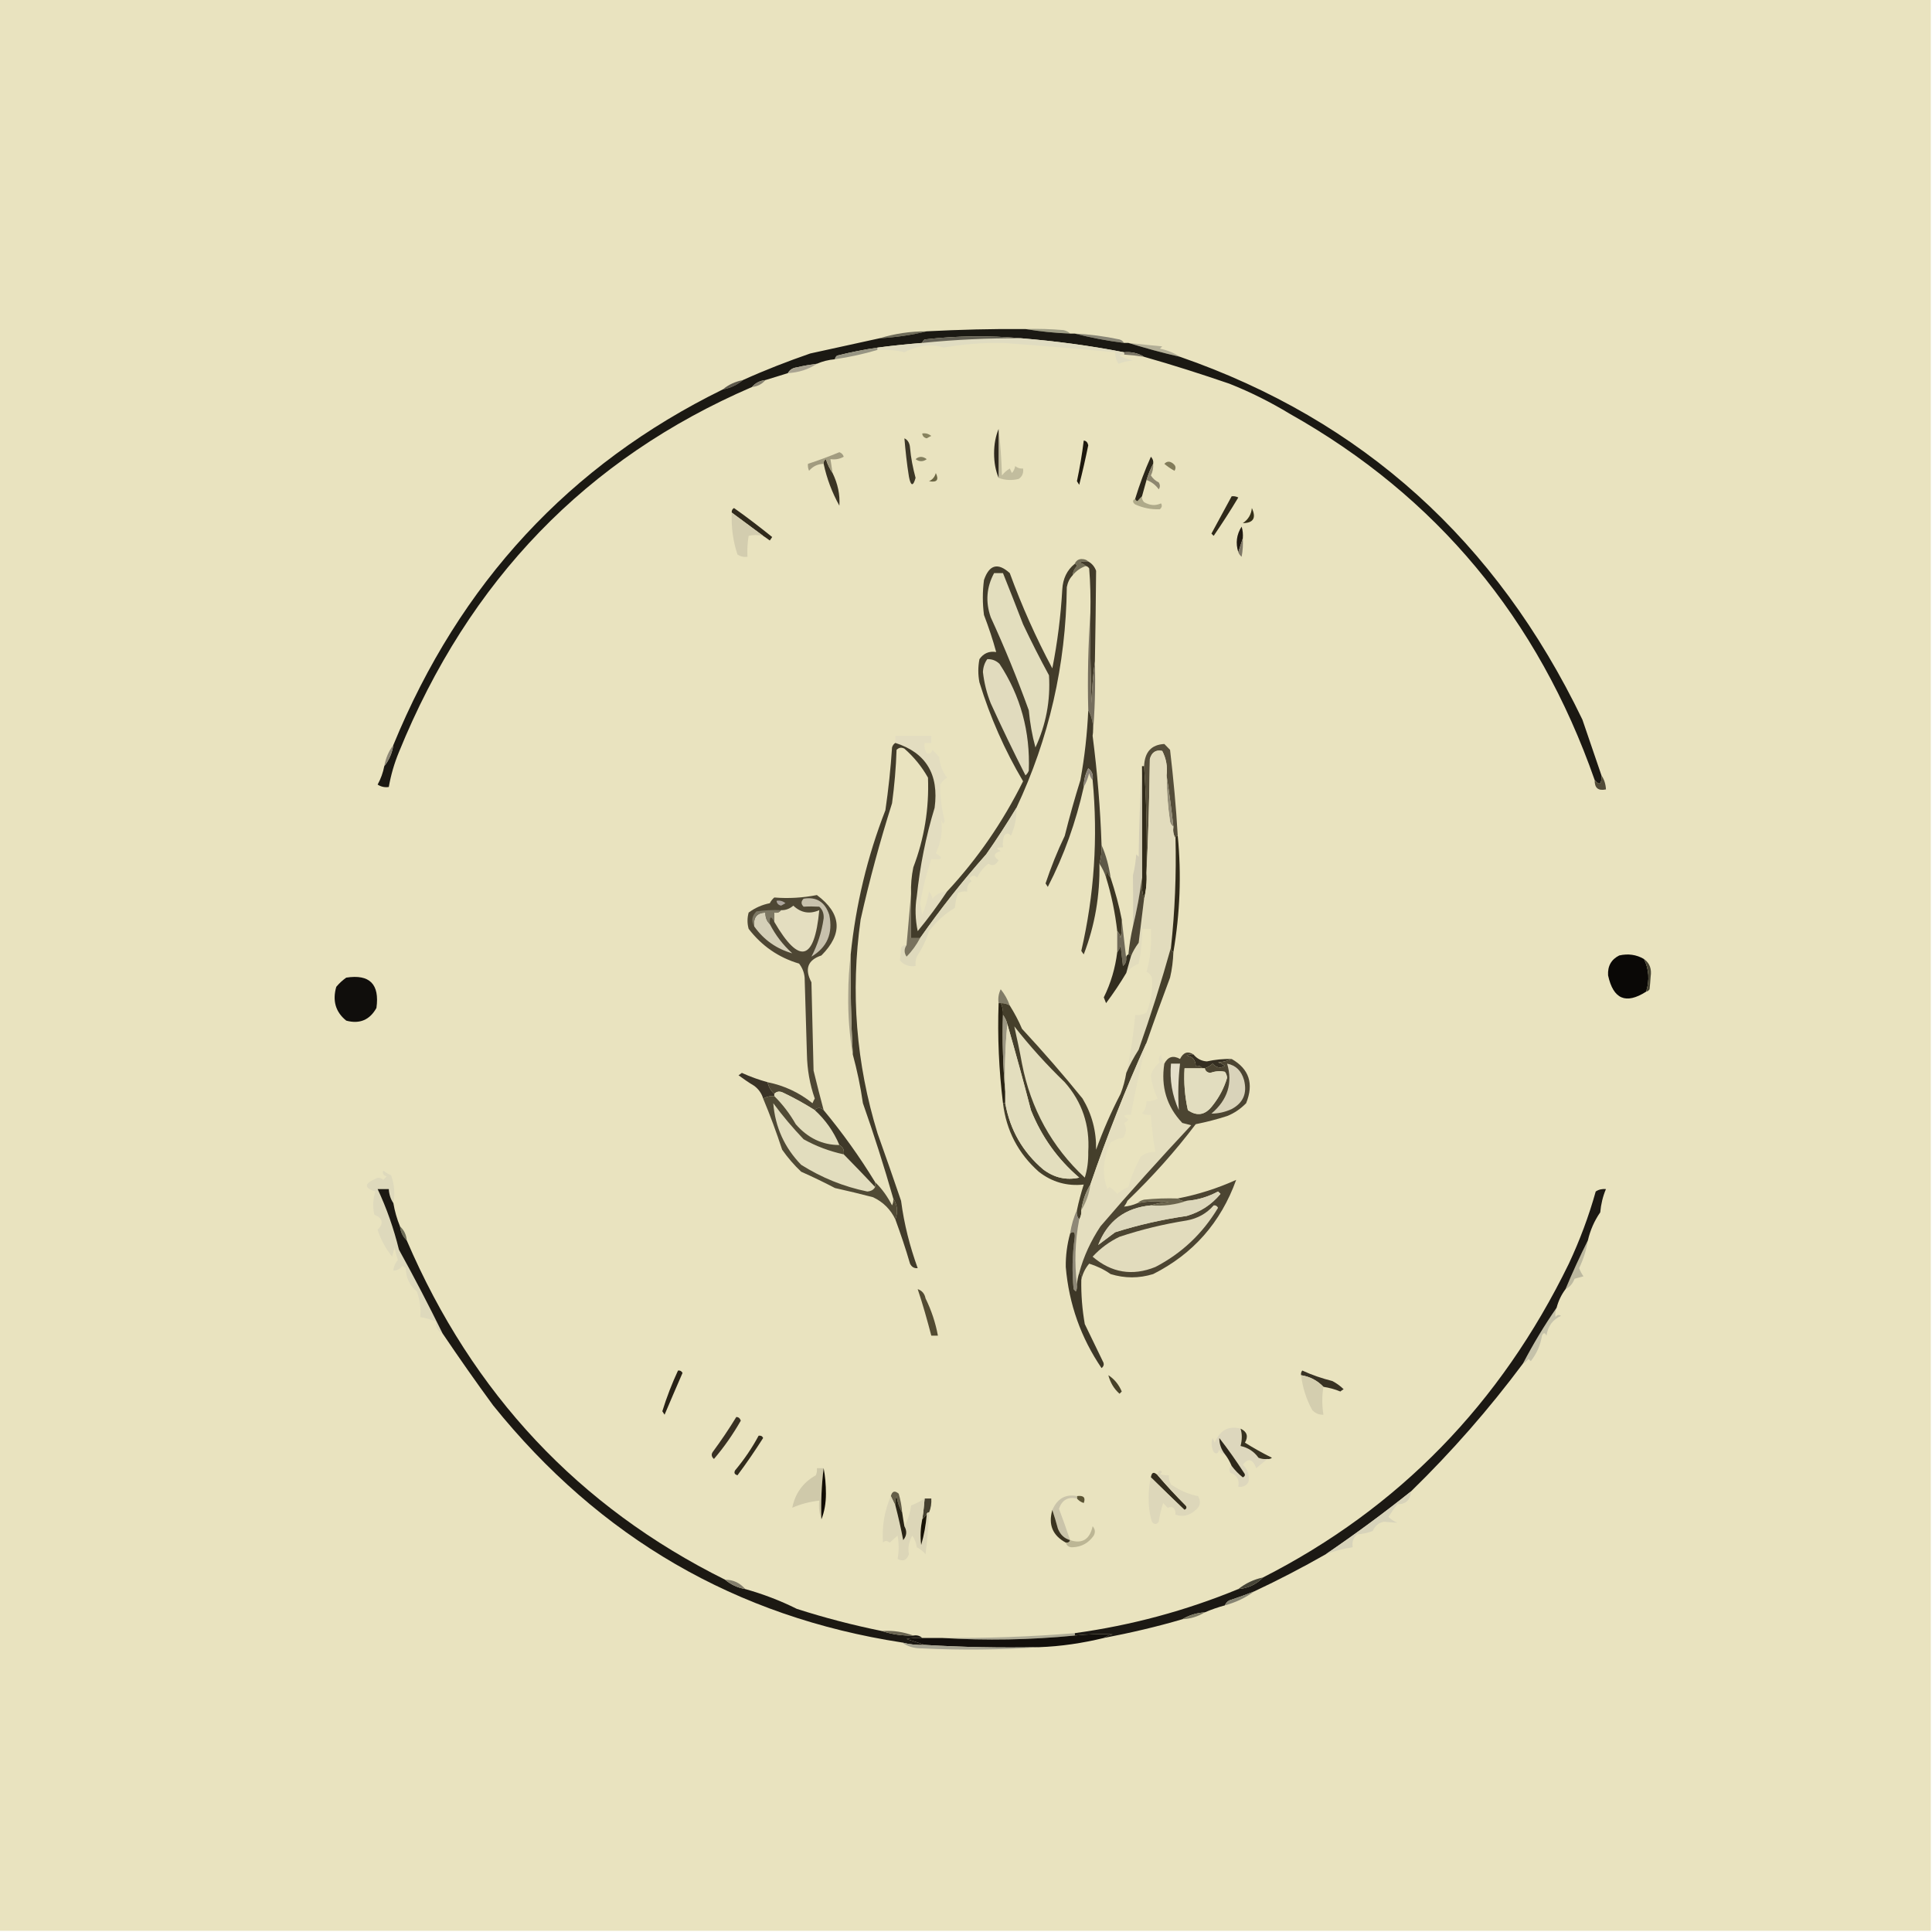 <?xml version="1.0" encoding="UTF-8"?>
<svg xmlns="http://www.w3.org/2000/svg" xmlns:xlink="http://www.w3.org/1999/xlink" width="50px" height="50px" viewBox="0 0 50 50" version="1.1">
<g id="surface1">
<path style=" stroke:none;fill-rule:evenodd;fill:rgb(91.373%,89.02%,74.902%);fill-opacity:1;" d="M -0.031 -0.031 C 16.637 -0.031 33.305 -0.031 49.969 -0.031 C 49.969 16.637 49.969 33.305 49.969 49.969 C 33.305 49.969 16.637 49.969 -0.031 49.969 C -0.031 33.305 -0.031 16.637 -0.031 -0.031 Z M -0.031 -0.031 "/>
<path style=" stroke:none;fill-rule:evenodd;fill:rgb(62.353%,61.961%,52.549%);fill-opacity:1;" d="M 26.539 8.516 C 26.867 8.504 27.195 8.516 27.523 8.543 C 27.594 8.559 27.652 8.586 27.695 8.633 C 27.297 8.617 26.914 8.578 26.539 8.516 Z M 26.539 8.516 "/>
<path style=" stroke:none;fill-rule:evenodd;fill:rgb(43.529%,42.353%,35.294%);fill-opacity:1;" d="M 23.984 8.574 C 23.594 8.672 23.188 8.73 22.766 8.754 C 23.156 8.633 23.562 8.574 23.984 8.574 Z M 23.984 8.574 "/>
<path style=" stroke:none;fill-rule:evenodd;fill:rgb(53.725%,52.549%,46.275%);fill-opacity:1;" d="M 27.812 8.633 C 28.203 8.652 28.59 8.703 28.973 8.785 C 29.027 8.801 29.062 8.832 29.09 8.875 C 28.652 8.82 28.227 8.738 27.812 8.633 Z M 27.812 8.633 "/>
<path style=" stroke:none;fill-rule:evenodd;fill:rgb(70.196%,68.627%,59.216%);fill-opacity:1;" d="M 29.203 8.875 C 29.492 8.906 29.785 8.938 30.078 8.965 C 30.055 8.984 30.039 9.008 30.016 9.023 C 30.211 9.062 30.383 9.133 30.539 9.234 C 30.086 9.133 29.641 9.008 29.203 8.875 Z M 29.203 8.875 "/>
<path style=" stroke:none;fill-rule:evenodd;fill:rgb(36.078%,34.51%,29.412%);fill-opacity:1;" d="M 19.227 9.836 C 19.078 9.961 18.906 10.043 18.707 10.078 C 18.855 9.953 19.031 9.875 19.227 9.836 Z M 19.227 9.836 "/>
<path style=" stroke:none;fill-rule:evenodd;fill:rgb(10.588%,9.804%,7.451%);fill-opacity:1;" d="M 26.539 8.516 C 26.914 8.578 27.297 8.617 27.695 8.633 C 27.734 8.633 27.773 8.633 27.812 8.633 C 28.227 8.738 28.652 8.82 29.09 8.875 C 29.129 8.875 29.164 8.875 29.203 8.875 C 29.641 9.008 30.086 9.133 30.539 9.234 C 35.258 10.871 38.727 14 40.953 18.625 C 41.117 19.109 41.281 19.59 41.445 20.066 C 41.453 20.297 41.398 20.34 41.27 20.188 C 39.805 16.004 37.172 12.844 33.383 10.711 C 32.879 10.406 32.359 10.145 31.816 9.93 C 31.086 9.68 30.352 9.445 29.609 9.234 C 29.457 9.141 29.281 9.098 29.09 9.117 C 28.211 8.945 27.324 8.828 26.422 8.754 C 25.598 8.68 24.766 8.688 23.93 8.785 C 23.895 8.809 23.875 8.836 23.867 8.875 C 23.48 8.906 23.094 8.945 22.711 8.996 C 22.359 9.047 22.008 9.117 21.664 9.203 C 21.633 9.227 21.613 9.258 21.609 9.297 C 21.438 9.312 21.285 9.352 21.141 9.414 C 20.969 9.438 20.793 9.465 20.621 9.508 C 20.516 9.52 20.438 9.57 20.391 9.656 C 20.195 9.719 20 9.777 19.809 9.836 C 19.664 9.852 19.547 9.914 19.461 10.016 C 15.18 11.863 12.133 15.016 10.324 19.465 C 10.203 19.758 10.117 20.055 10.062 20.367 C 9.961 20.383 9.863 20.363 9.773 20.305 C 9.855 20.156 9.914 19.992 9.945 19.828 C 10.07 19.672 10.148 19.492 10.18 19.281 C 11.898 15.094 14.742 12.023 18.707 10.078 C 18.906 10.043 19.078 9.961 19.227 9.836 C 19.797 9.578 20.379 9.352 20.969 9.148 C 21.57 9.016 22.172 8.883 22.766 8.754 C 23.188 8.73 23.594 8.672 23.984 8.574 C 24.836 8.531 25.688 8.508 26.539 8.516 Z M 26.539 8.516 "/>
<path style=" stroke:none;fill-rule:evenodd;fill:rgb(12.549%,10.196%,6.667%);fill-opacity:1;" d="M 32.164 13.93 C 32.125 14.047 32.086 14.172 32.047 14.289 C 31.973 14.059 32 13.836 32.133 13.629 C 32.164 13.727 32.172 13.828 32.164 13.93 Z M 32.164 13.93 "/>
<path style=" stroke:none;fill-rule:evenodd;fill:rgb(18.431%,16.078%,10.196%);fill-opacity:1;" d="M 31.875 12.844 C 31.938 12.836 31.992 12.848 32.047 12.875 C 31.844 13.215 31.629 13.547 31.41 13.867 C 31.391 13.852 31.371 13.828 31.352 13.809 C 31.527 13.484 31.703 13.164 31.875 12.844 Z M 31.875 12.844 "/>
<path style=" stroke:none;fill-rule:evenodd;fill:rgb(20.784%,18.824%,9.412%);fill-opacity:1;" d="M 32.398 13.148 C 32.516 13.406 32.438 13.535 32.164 13.539 C 32.305 13.445 32.383 13.312 32.398 13.148 Z M 32.398 13.148 "/>
<path style=" stroke:none;fill-rule:evenodd;fill:rgb(18.824%,16.471%,10.98%);fill-opacity:1;" d="M 19.75 13.867 C 19.484 13.672 19.211 13.469 18.938 13.266 C 18.93 13.215 18.953 13.172 18.996 13.148 C 19.336 13.387 19.664 13.641 19.984 13.898 C 19.961 13.93 19.945 13.961 19.922 13.988 C 19.867 13.945 19.805 13.906 19.75 13.867 Z M 19.75 13.867 "/>
<path style=" stroke:none;fill-rule:evenodd;fill:rgb(68.627%,66.667%,54.118%);fill-opacity:1;" d="M 29.555 12.844 C 29.547 12.906 29.57 12.953 29.609 12.996 C 29.758 13.082 29.902 13.094 30.047 13.027 C 30.082 13.086 30.07 13.133 30.016 13.18 C 29.797 13.188 29.586 13.148 29.379 13.055 C 29.305 13 29.305 12.945 29.379 12.906 C 29.383 12.938 29.402 12.961 29.438 12.969 C 29.477 12.922 29.516 12.883 29.555 12.844 Z M 29.555 12.844 "/>
<path style=" stroke:none;fill-rule:evenodd;fill:rgb(22.745%,20.392%,14.118%);fill-opacity:1;" d="M 21.547 12.242 C 21.68 12.516 21.742 12.797 21.723 13.086 C 21.535 12.75 21.398 12.387 21.316 12.004 C 21.309 11.953 21.328 11.91 21.375 11.883 C 21.414 12.016 21.477 12.141 21.547 12.242 Z M 21.547 12.242 "/>
<path style=" stroke:none;fill-rule:evenodd;fill:rgb(17.255%,15.294%,10.196%);fill-opacity:1;" d="M 29.844 12.004 C 29.773 12.133 29.719 12.273 29.672 12.422 C 29.633 12.562 29.594 12.703 29.555 12.844 C 29.516 12.883 29.477 12.922 29.438 12.969 C 29.402 12.961 29.383 12.938 29.379 12.906 C 29.492 12.539 29.625 12.176 29.785 11.82 C 29.836 11.875 29.855 11.934 29.844 12.004 Z M 29.844 12.004 "/>
<path style=" stroke:none;fill-rule:evenodd;fill:rgb(41.961%,40%,26.275%);fill-opacity:1;" d="M 24.219 12.242 C 24.305 12.422 24.246 12.492 24.043 12.453 C 24.133 12.414 24.191 12.344 24.219 12.242 Z M 24.219 12.242 "/>
<path style=" stroke:none;fill-rule:evenodd;fill:rgb(55.686%,52.941%,43.922%);fill-opacity:1;" d="M 29.844 12.004 C 29.852 12.109 29.832 12.211 29.785 12.305 C 29.836 12.383 29.902 12.445 29.988 12.484 C 30.027 12.547 30.027 12.605 29.988 12.664 C 29.906 12.547 29.797 12.469 29.672 12.422 C 29.719 12.273 29.773 12.133 29.844 12.004 Z M 29.844 12.004 "/>
<path style=" stroke:none;fill-rule:evenodd;fill:rgb(76.078%,74.118%,61.961%);fill-opacity:1;" d="M 25.844 11.102 C 25.891 11.492 25.918 11.891 25.93 12.305 C 25.984 12.234 26.055 12.172 26.133 12.125 C 26.148 12.164 26.172 12.203 26.188 12.242 C 26.234 12.191 26.262 12.133 26.273 12.062 C 26.336 12.113 26.402 12.133 26.477 12.125 C 26.492 12.242 26.457 12.332 26.363 12.395 C 26.184 12.438 26.008 12.43 25.844 12.367 C 25.844 11.945 25.844 11.523 25.844 11.102 Z M 25.844 11.102 "/>
<path style=" stroke:none;fill-rule:evenodd;fill:rgb(23.529%,21.569%,15.294%);fill-opacity:1;" d="M 23.406 11.344 C 23.492 11.383 23.543 11.469 23.551 11.582 C 23.574 11.848 23.625 12.109 23.695 12.367 C 23.633 12.594 23.57 12.586 23.523 12.336 C 23.469 12.004 23.434 11.672 23.406 11.344 Z M 23.406 11.344 "/>
<path style=" stroke:none;fill-rule:evenodd;fill:rgb(11.373%,9.412%,5.098%);fill-opacity:1;" d="M 28.047 11.402 C 28.109 11.406 28.148 11.449 28.164 11.523 C 28.094 11.867 28.016 12.211 27.93 12.547 C 27.91 12.516 27.891 12.484 27.871 12.453 C 27.945 12.105 28.004 11.758 28.047 11.402 Z M 28.047 11.402 "/>
<path style=" stroke:none;fill-rule:evenodd;fill:rgb(50.98%,48.627%,35.294%);fill-opacity:1;" d="M 30.133 12.004 C 30.203 11.93 30.281 11.93 30.367 12.004 C 30.43 12.055 30.438 12.117 30.395 12.184 C 30.301 12.133 30.211 12.07 30.133 12.004 Z M 30.133 12.004 "/>
<path style=" stroke:none;fill-rule:evenodd;fill:rgb(18.824%,16.471%,11.765%);fill-opacity:1;" d="M 25.844 11.102 C 25.844 11.523 25.844 11.945 25.844 12.367 C 25.766 12.18 25.727 11.969 25.727 11.734 C 25.727 11.5 25.766 11.289 25.844 11.102 Z M 25.844 11.102 "/>
<path style=" stroke:none;fill-rule:evenodd;fill:rgb(63.529%,61.176%,50.196%);fill-opacity:1;" d="M 21.547 12.242 C 21.477 12.141 21.414 12.016 21.375 11.883 C 21.328 11.91 21.309 11.953 21.316 12.004 C 21.164 12.008 21.039 12.066 20.938 12.184 C 20.914 12.125 20.902 12.066 20.91 12.004 C 21.188 11.914 21.457 11.812 21.723 11.703 C 21.781 11.723 21.82 11.766 21.836 11.82 C 21.727 11.883 21.613 11.898 21.492 11.883 C 21.508 12.004 21.531 12.125 21.547 12.242 Z M 21.547 12.242 "/>
<path style=" stroke:none;fill-rule:evenodd;fill:rgb(50.98%,49.412%,36.863%);fill-opacity:1;" d="M 23.695 11.883 C 23.781 11.805 23.883 11.805 23.984 11.883 C 23.891 11.953 23.789 11.953 23.695 11.883 Z M 23.695 11.883 "/>
<path style=" stroke:none;fill-rule:evenodd;fill:rgb(53.333%,51.373%,37.255%);fill-opacity:1;" d="M 23.867 11.219 C 23.953 11.203 24.031 11.227 24.102 11.281 C 24.062 11.301 24.023 11.32 23.984 11.344 C 23.914 11.328 23.875 11.289 23.867 11.219 Z M 23.867 11.219 "/>
<path style=" stroke:none;fill-rule:evenodd;fill:rgb(52.941%,50.98%,44.314%);fill-opacity:1;" d="M 19.809 9.836 C 19.719 9.945 19.602 10 19.461 10.016 C 19.547 9.914 19.664 9.852 19.809 9.836 Z M 19.809 9.836 "/>
<path style=" stroke:none;fill-rule:evenodd;fill:rgb(66.275%,63.922%,56.863%);fill-opacity:1;" d="M 21.141 9.414 C 20.922 9.562 20.668 9.641 20.391 9.656 C 20.438 9.57 20.516 9.52 20.621 9.508 C 20.793 9.465 20.969 9.438 21.141 9.414 Z M 21.141 9.414 "/>
<path style=" stroke:none;fill-rule:evenodd;fill:rgb(47.843%,45.882%,40%);fill-opacity:1;" d="M 29.09 9.176 C 29.09 9.156 29.09 9.133 29.09 9.117 C 29.281 9.098 29.457 9.141 29.609 9.234 C 29.438 9.207 29.266 9.188 29.09 9.176 Z M 29.09 9.176 "/>
<path style=" stroke:none;fill-rule:evenodd;fill:rgb(59.216%,58.431%,51.373%);fill-opacity:1;" d="M 22.711 8.996 C 22.711 9.016 22.711 9.035 22.711 9.055 C 22.348 9.164 21.98 9.242 21.609 9.297 C 21.613 9.258 21.633 9.227 21.664 9.203 C 22.008 9.117 22.359 9.047 22.711 8.996 Z M 22.711 8.996 "/>
<path style=" stroke:none;fill-rule:evenodd;fill:rgb(87.843%,86.275%,75.686%);fill-opacity:1;" d="M 26.422 8.754 C 27.324 8.828 28.211 8.945 29.09 9.117 C 29.09 9.133 29.09 9.156 29.09 9.176 C 29.047 9.168 29.008 9.18 28.973 9.203 C 29.086 9.266 29.199 9.305 29.32 9.328 C 29.188 9.34 29.062 9.371 28.945 9.414 C 28.887 9.324 28.859 9.227 28.859 9.117 C 27.891 9.023 26.922 8.945 25.957 8.875 C 25.438 8.867 24.926 8.906 24.422 8.996 C 24.309 8.957 24.195 8.938 24.07 8.938 C 23.836 8.945 23.617 9.008 23.406 9.117 C 23.176 9.062 22.945 9.043 22.711 9.055 C 22.711 9.035 22.711 9.016 22.711 8.996 C 23.094 8.945 23.48 8.906 23.867 8.875 C 24.719 8.789 25.57 8.75 26.422 8.754 Z M 26.422 8.754 "/>
<path style=" stroke:none;fill-rule:evenodd;fill:rgb(38.824%,37.647%,32.941%);fill-opacity:1;" d="M 26.422 8.754 C 25.57 8.75 24.719 8.789 23.867 8.875 C 23.875 8.836 23.895 8.809 23.93 8.785 C 24.766 8.688 25.598 8.68 26.422 8.754 Z M 26.422 8.754 "/>
<path style=" stroke:none;fill-rule:evenodd;fill:rgb(82.745%,80.392%,68.627%);fill-opacity:1;" d="M 18.938 13.266 C 19.211 13.469 19.484 13.672 19.75 13.867 C 19.617 13.84 19.492 13.84 19.375 13.867 C 19.344 14.047 19.336 14.227 19.344 14.41 C 19.25 14.422 19.164 14.402 19.086 14.352 C 18.969 14 18.922 13.641 18.938 13.266 Z M 18.938 13.266 "/>
<path style=" stroke:none;fill-rule:evenodd;fill:rgb(49.804%,47.059%,40.392%);fill-opacity:1;" d="M 32.164 13.93 C 32.172 14.09 32.164 14.25 32.133 14.41 C 32.094 14.375 32.062 14.336 32.047 14.289 C 32.086 14.172 32.125 14.047 32.164 13.93 Z M 32.164 13.93 "/>
<path style=" stroke:none;fill-rule:evenodd;fill:rgb(45.098%,43.137%,34.118%);fill-opacity:1;" d="M 28.164 14.531 C 28.082 14.523 28.004 14.531 27.93 14.562 C 28 14.574 28.059 14.605 28.102 14.648 C 27.965 14.695 27.852 14.773 27.758 14.891 C 27.766 14.797 27.805 14.719 27.871 14.648 C 27.863 14.617 27.844 14.594 27.812 14.594 C 27.852 14.504 27.918 14.461 28.016 14.469 C 28.078 14.473 28.125 14.492 28.164 14.531 Z M 28.164 14.531 "/>
<path style=" stroke:none;fill-rule:evenodd;fill:rgb(25.882%,23.137%,16.471%);fill-opacity:1;" d="M 28.164 14.531 C 28.258 14.582 28.328 14.664 28.367 14.773 C 28.359 15.555 28.352 16.336 28.336 17.117 C 28.289 17.469 28.258 17.828 28.25 18.203 C 28.219 17.422 28.211 16.637 28.219 15.852 C 28.227 15.473 28.219 15.094 28.188 14.711 C 28.168 14.68 28.141 14.656 28.102 14.648 C 28.059 14.605 28 14.574 27.93 14.562 C 28.004 14.531 28.082 14.523 28.164 14.531 Z M 28.164 14.531 "/>
<path style=" stroke:none;fill-rule:evenodd;fill:rgb(46.275%,43.529%,36.863%);fill-opacity:1;" d="M 28.219 15.852 C 28.211 16.637 28.219 17.422 28.25 18.203 C 28.258 17.828 28.289 17.469 28.336 17.117 C 28.352 17.773 28.336 18.414 28.277 19.043 C 28.312 18.793 28.273 18.57 28.164 18.383 C 28.141 17.531 28.164 16.688 28.219 15.852 Z M 28.219 15.852 "/>
<path style=" stroke:none;fill-rule:evenodd;fill:rgb(25.098%,22.745%,16.078%);fill-opacity:1;" d="M 28.164 18.383 C 28.273 18.57 28.312 18.793 28.277 19.043 C 28.398 19.984 28.477 20.926 28.508 21.871 C 28.516 22.035 28.496 22.195 28.453 22.352 C 28.469 23.172 28.336 23.953 28.047 24.699 C 28.023 24.672 28.008 24.641 27.984 24.609 C 28.32 23.152 28.418 21.68 28.277 20.188 C 28.297 20.055 28.262 19.953 28.164 19.883 C 28.086 20.039 28.047 20.195 28.047 20.367 C 27.844 21.273 27.539 22.137 27.117 22.953 C 27.098 22.922 27.078 22.895 27.059 22.863 C 27.199 22.445 27.363 22.031 27.555 21.633 C 27.676 21.148 27.812 20.664 27.961 20.188 C 28.07 19.59 28.137 18.988 28.164 18.383 Z M 28.164 18.383 "/>
<path style=" stroke:none;fill-rule:evenodd;fill:rgb(55.294%,52.941%,46.275%);fill-opacity:1;" d="M 10.18 19.281 C 10.148 19.492 10.07 19.672 9.945 19.828 C 9.984 19.617 10.059 19.438 10.18 19.281 Z M 10.18 19.281 "/>
<path style=" stroke:none;fill-rule:evenodd;fill:rgb(33.333%,30.588%,22.745%);fill-opacity:1;" d="M 30.48 21.633 C 30.445 21.633 30.422 21.648 30.422 21.691 C 30.367 21.605 30.352 21.508 30.367 21.391 C 30.316 20.938 30.258 20.5 30.191 20.066 C 30.219 19.84 30.18 19.629 30.078 19.434 C 29.914 19.398 29.805 19.469 29.758 19.645 C 29.746 20.641 29.719 21.621 29.672 22.594 C 29.688 21.66 29.672 20.738 29.609 19.828 C 29.625 19.461 29.797 19.273 30.133 19.254 C 30.18 19.305 30.23 19.352 30.281 19.406 C 30.367 20.145 30.438 20.883 30.48 21.633 Z M 30.48 21.633 "/>
<path style=" stroke:none;fill-rule:evenodd;fill:rgb(89.02%,86.667%,75.294%);fill-opacity:1;" d="M 24.508 23.074 C 24.273 23.43 24.023 23.766 23.75 24.098 C 23.688 23.797 23.676 23.5 23.727 23.195 C 23.809 22.414 23.961 21.648 24.188 20.906 C 24.305 20.039 23.961 19.477 23.172 19.227 C 23.172 19.164 23.172 19.102 23.172 19.043 C 23.484 19.043 23.789 19.043 24.102 19.043 C 24.102 19.102 24.102 19.164 24.102 19.227 C 24.043 19.227 23.984 19.227 23.93 19.227 C 23.914 19.32 23.934 19.414 23.984 19.492 C 24.055 19.523 24.105 19.492 24.133 19.406 C 24.188 19.465 24.246 19.523 24.305 19.586 C 24.32 19.789 24.391 19.969 24.508 20.125 C 24.438 20.172 24.375 20.234 24.332 20.305 C 24.328 20.609 24.367 20.922 24.449 21.242 C 24.422 21.344 24.395 21.336 24.359 21.211 C 24.398 21.512 24.352 21.805 24.219 22.082 C 24.43 22.211 24.391 22.262 24.102 22.234 C 23.977 22.602 23.883 22.98 23.812 23.375 C 23.828 23.477 23.852 23.578 23.867 23.676 C 23.945 23.484 24.008 23.281 24.043 23.074 C 24.086 23.125 24.117 23.188 24.133 23.258 C 24.23 23.137 24.359 23.078 24.508 23.074 Z M 24.508 23.074 "/>
<path style=" stroke:none;fill-rule:evenodd;fill:rgb(54.902%,52.157%,47.451%);fill-opacity:1;" d="M 28.277 20.188 C 28.234 20.141 28.203 20.078 28.188 20.008 C 28.156 20.141 28.109 20.258 28.047 20.367 C 28.047 20.195 28.086 20.039 28.164 19.883 C 28.262 19.953 28.297 20.055 28.277 20.188 Z M 28.277 20.188 "/>
<path style=" stroke:none;fill-rule:evenodd;fill:rgb(31.765%,29.412%,21.569%);fill-opacity:1;" d="M 41.445 20.066 C 41.516 20.172 41.555 20.289 41.562 20.43 C 41.359 20.473 41.266 20.391 41.27 20.188 C 41.398 20.34 41.453 20.297 41.445 20.066 Z M 41.445 20.066 "/>
<path style=" stroke:none;fill-rule:evenodd;fill:rgb(57.255%,54.902%,46.667%);fill-opacity:1;" d="M 30.191 20.066 C 30.258 20.5 30.316 20.938 30.367 21.391 C 30.324 21.367 30.297 21.324 30.281 21.27 C 30.223 20.871 30.195 20.469 30.191 20.066 Z M 30.191 20.066 "/>
<path style=" stroke:none;fill-rule:evenodd;fill:rgb(19.216%,16.863%,10.196%);fill-opacity:1;" d="M 29.555 19.828 C 29.57 19.828 29.594 19.828 29.609 19.828 C 29.672 20.738 29.688 21.66 29.672 22.594 C 29.684 22.82 29.664 23.039 29.609 23.258 C 29.555 23.086 29.535 22.906 29.555 22.711 C 29.555 21.75 29.555 20.789 29.555 19.828 Z M 29.555 19.828 "/>
<path style=" stroke:none;fill-rule:evenodd;fill:rgb(82.353%,80%,70.588%);fill-opacity:1;" d="M 29.555 19.828 C 29.555 20.789 29.555 21.75 29.555 22.711 C 29.5 23.133 29.422 23.555 29.32 23.977 C 29.328 23.547 29.328 23.105 29.32 22.656 C 29.367 22.477 29.391 22.297 29.406 22.109 C 29.43 22.133 29.445 22.152 29.469 22.172 C 29.477 21.379 29.508 20.598 29.555 19.828 Z M 29.555 19.828 "/>
<path style=" stroke:none;fill-rule:evenodd;fill:rgb(36.863%,34.902%,28.235%);fill-opacity:1;" d="M 28.508 21.871 C 28.625 22.133 28.699 22.414 28.742 22.711 C 28.695 22.668 28.668 22.609 28.656 22.531 C 28.625 22.59 28.617 22.648 28.625 22.711 C 28.586 22.586 28.527 22.465 28.453 22.352 C 28.496 22.195 28.516 22.035 28.508 21.871 Z M 28.508 21.871 "/>
<path style=" stroke:none;fill-rule:evenodd;fill:rgb(88.627%,86.275%,74.118%);fill-opacity:1;" d="M 30.191 20.066 C 30.195 20.469 30.223 20.871 30.281 21.27 C 30.297 21.324 30.324 21.367 30.367 21.391 C 30.352 21.508 30.367 21.605 30.422 21.691 C 30.445 22.637 30.406 23.578 30.305 24.52 C 30.059 25.398 29.781 26.281 29.469 27.164 C 29.344 27.359 29.234 27.562 29.148 27.766 C 29.258 27.266 29.336 26.766 29.379 26.266 C 29.484 26.281 29.578 26.258 29.672 26.203 C 29.789 25.914 29.836 25.613 29.812 25.301 C 29.785 25.23 29.734 25.18 29.672 25.148 C 29.77 24.812 29.805 24.441 29.785 24.039 C 29.711 24.039 29.633 24.039 29.555 24.039 C 29.562 24.344 29.531 24.641 29.469 24.938 C 29.336 24.992 29.234 25.074 29.148 25.18 C 29.188 25.039 29.227 24.898 29.266 24.758 C 29.312 24.633 29.383 24.516 29.469 24.398 C 29.516 24.016 29.562 23.633 29.609 23.258 C 29.664 23.039 29.684 22.82 29.672 22.594 C 29.719 21.621 29.746 20.641 29.758 19.645 C 29.805 19.469 29.914 19.398 30.078 19.434 C 30.18 19.629 30.219 19.84 30.191 20.066 Z M 30.191 20.066 "/>
<path style=" stroke:none;fill-rule:evenodd;fill:rgb(18.824%,16.471%,9.804%);fill-opacity:1;" d="M 30.48 21.633 C 30.578 22.633 30.539 23.633 30.367 24.641 C 30.316 24.617 30.297 24.578 30.305 24.52 C 30.406 23.578 30.445 22.637 30.422 21.691 C 30.422 21.648 30.445 21.633 30.48 21.633 Z M 30.48 21.633 "/>
<path style=" stroke:none;fill-rule:evenodd;fill:rgb(25.882%,23.529%,16.471%);fill-opacity:1;" d="M 27.812 14.594 C 27.844 14.594 27.863 14.617 27.871 14.648 C 27.805 14.719 27.766 14.797 27.758 14.891 C 27.68 14.973 27.633 15.07 27.609 15.195 C 27.586 17.211 27.148 19.113 26.305 20.906 C 26.059 21.312 25.797 21.719 25.523 22.109 C 24.91 22.801 24.34 23.523 23.812 24.277 C 23.734 24.277 23.656 24.277 23.578 24.277 C 23.578 23.898 23.578 23.516 23.578 23.133 C 23.57 22.902 23.59 22.672 23.637 22.445 C 23.922 21.695 24.047 20.926 24.016 20.125 C 23.855 19.84 23.652 19.59 23.406 19.375 C 23.328 19.336 23.266 19.344 23.203 19.406 C 23.188 19.867 23.148 20.328 23.086 20.789 C 22.773 21.777 22.5 22.781 22.273 23.797 C 22.008 25.68 22.156 27.523 22.711 29.332 C 22.918 29.914 23.121 30.492 23.32 31.078 C 23.398 31.68 23.547 32.258 23.75 32.82 C 23.656 32.828 23.594 32.789 23.551 32.703 C 23.438 32.312 23.309 31.934 23.172 31.559 C 23.242 31.367 23.227 31.184 23.117 31.016 C 22.879 30.184 22.617 29.359 22.332 28.551 C 22.27 28.117 22.18 27.695 22.07 27.289 C 22.023 26.422 22.008 25.562 22.016 24.699 C 22.148 23.418 22.445 22.172 22.914 20.969 C 22.992 20.43 23.051 19.891 23.086 19.344 C 23.102 19.289 23.133 19.25 23.172 19.227 C 23.961 19.477 24.305 20.039 24.188 20.906 C 23.961 21.648 23.809 22.414 23.727 23.195 C 23.676 23.5 23.688 23.797 23.75 24.098 C 24.023 23.766 24.273 23.43 24.508 23.074 C 25.297 22.227 25.953 21.273 26.477 20.219 C 26 19.414 25.625 18.562 25.348 17.66 C 25.309 17.461 25.309 17.258 25.348 17.059 C 25.453 16.906 25.602 16.844 25.781 16.875 C 25.695 16.555 25.586 16.234 25.465 15.914 C 25.426 15.613 25.426 15.312 25.465 15.012 C 25.602 14.609 25.828 14.555 26.133 14.832 C 26.445 15.684 26.812 16.508 27.234 17.297 C 27.367 16.625 27.453 15.941 27.492 15.25 C 27.508 14.977 27.613 14.754 27.812 14.594 Z M 27.812 14.594 "/>
<path style=" stroke:none;fill-rule:evenodd;fill:rgb(88.235%,85.882%,74.51%);fill-opacity:1;" d="M 25.551 17.059 C 25.672 17.055 25.777 17.094 25.867 17.18 C 26.414 18.012 26.664 18.938 26.625 19.945 C 26.605 19.992 26.578 20.035 26.539 20.066 C 26.227 19.453 25.926 18.828 25.641 18.203 C 25.535 17.938 25.469 17.668 25.438 17.391 C 25.445 17.262 25.484 17.148 25.551 17.059 Z M 25.551 17.059 "/>
<path style=" stroke:none;fill-rule:evenodd;fill:rgb(89.02%,87.059%,74.51%);fill-opacity:1;" d="M 25.727 14.832 C 25.805 14.832 25.879 14.832 25.957 14.832 C 26.133 15.27 26.305 15.711 26.477 16.156 C 26.688 16.602 26.914 17.047 27.148 17.477 C 27.188 18.133 27.07 18.754 26.797 19.344 C 26.711 19.031 26.656 18.711 26.625 18.383 C 26.328 17.562 26 16.758 25.641 15.977 C 25.5 15.578 25.531 15.195 25.727 14.832 Z M 25.727 14.832 "/>
<path style=" stroke:none;fill-rule:evenodd;fill:rgb(23.529%,21.176%,13.725%);fill-opacity:1;" d="M 28.742 22.711 C 28.859 23.07 28.961 23.43 29.031 23.797 C 29.039 23.961 29.031 24.117 29 24.277 C 28.988 24.203 28.961 24.141 28.914 24.098 C 28.859 23.625 28.766 23.164 28.625 22.711 C 28.617 22.648 28.625 22.59 28.656 22.531 C 28.668 22.609 28.695 22.668 28.742 22.711 Z M 28.742 22.711 "/>
<path style=" stroke:none;fill-rule:evenodd;fill:rgb(87.059%,85.098%,73.725%);fill-opacity:1;" d="M 26.305 20.906 C 26.312 21.164 26.266 21.402 26.16 21.633 C 26.102 21.551 26.047 21.551 25.984 21.633 C 25.957 21.727 25.945 21.828 25.957 21.93 C 25.777 21.926 25.758 21.957 25.898 22.023 C 25.715 22.078 25.695 22.16 25.844 22.262 C 25.773 22.391 25.688 22.422 25.578 22.352 C 25.453 22.449 25.355 22.57 25.289 22.711 C 25.215 22.637 25.148 22.648 25.086 22.742 C 25.105 22.766 25.125 22.781 25.145 22.805 C 25.055 22.867 25.016 22.957 25.031 23.074 C 24.949 23.062 24.871 23.078 24.797 23.105 C 24.75 23.227 24.727 23.359 24.711 23.496 C 24.453 23.648 24.227 23.852 24.043 24.098 C 23.969 24.336 23.859 24.555 23.727 24.758 C 23.695 24.836 23.688 24.918 23.695 25 C 23.531 25.023 23.391 24.977 23.289 24.852 C 23.301 24.75 23.312 24.641 23.32 24.52 C 23.359 24.473 23.406 24.453 23.461 24.461 C 23.395 24.559 23.395 24.656 23.461 24.758 C 23.602 24.617 23.719 24.453 23.812 24.277 C 24.34 23.523 24.91 22.801 25.523 22.109 C 25.797 21.719 26.059 21.312 26.305 20.906 Z M 26.305 20.906 "/>
<path style=" stroke:none;fill-rule:evenodd;fill:rgb(30.588%,27.843%,20.784%);fill-opacity:1;" d="M 29.555 22.711 C 29.535 22.906 29.555 23.086 29.609 23.258 C 29.562 23.633 29.516 24.016 29.469 24.398 C 29.383 24.516 29.312 24.633 29.266 24.758 C 29.266 24.719 29.242 24.699 29.203 24.699 C 29.227 24.453 29.266 24.215 29.32 23.977 C 29.422 23.555 29.5 23.133 29.555 22.711 Z M 29.555 22.711 "/>
<path style=" stroke:none;fill-rule:evenodd;fill:rgb(43.922%,41.569%,34.51%);fill-opacity:1;" d="M 29.031 23.797 C 29.07 24.137 29.109 24.477 29.148 24.82 C 29.148 24.895 29.121 24.953 29.062 25 C 29.039 24.82 29.023 24.641 29 24.461 C 28.988 24.531 28.961 24.594 28.914 24.641 C 28.914 24.461 28.914 24.277 28.914 24.098 C 28.961 24.141 28.988 24.203 29 24.277 C 29.031 24.117 29.039 23.961 29.031 23.797 Z M 29.031 23.797 "/>
<path style=" stroke:none;fill-rule:evenodd;fill:rgb(30.588%,27.843%,20.392%);fill-opacity:1;" d="M 21.316 28.73 C 21.234 28.656 21.156 28.656 21.086 28.73 C 20.824 28.566 20.555 28.414 20.273 28.281 C 20.18 28.234 20.102 28.242 20.039 28.309 C 19.953 28.234 19.891 28.133 19.867 28.008 C 20.293 28.094 20.68 28.273 21.027 28.551 C 21.047 28.508 21.062 28.469 21.086 28.43 C 20.957 28.062 20.891 27.68 20.883 27.289 C 20.863 26.625 20.844 25.961 20.824 25.301 C 20.812 25.164 20.762 25.043 20.68 24.938 C 20.148 24.781 19.715 24.48 19.375 24.039 C 19.336 23.898 19.336 23.758 19.375 23.617 C 19.539 23.496 19.723 23.414 19.922 23.375 C 19.953 23.316 19.992 23.266 20.039 23.227 C 20.414 23.258 20.781 23.234 21.141 23.164 C 21.781 23.641 21.82 24.164 21.258 24.727 C 20.906 24.844 20.816 25.074 21 25.422 C 21.016 26.184 21.039 26.945 21.055 27.707 C 21.137 28.051 21.227 28.391 21.316 28.73 Z M 21.316 28.73 "/>
<path style=" stroke:none;fill-rule:evenodd;fill:rgb(83.529%,81.569%,72.157%);fill-opacity:1;" d="M 19.922 23.914 C 20.07 24.203 20.262 24.453 20.504 24.672 C 20.102 24.559 19.77 24.328 19.52 23.977 C 19.492 23.746 19.586 23.625 19.809 23.617 C 19.805 23.742 19.844 23.84 19.922 23.914 Z M 19.922 23.914 "/>
<path style=" stroke:none;fill-rule:evenodd;fill:rgb(78.039%,75.686%,67.843%);fill-opacity:1;" d="M 20.797 23.258 C 21.133 23.203 21.352 23.344 21.461 23.676 C 21.562 24.156 21.406 24.516 21 24.758 C 21.156 24.457 21.266 24.125 21.316 23.766 C 21.324 23.645 21.289 23.543 21.203 23.465 C 21.062 23.457 20.93 23.457 20.797 23.465 C 20.727 23.398 20.727 23.328 20.797 23.258 Z M 20.797 23.258 "/>
<path style=" stroke:none;fill-rule:evenodd;fill:rgb(89.412%,87.059%,75.294%);fill-opacity:1;" d="M 20.039 23.859 C 20.039 23.777 20.039 23.695 20.039 23.617 C 20.117 23.633 20.172 23.609 20.215 23.555 C 20.336 23.559 20.441 23.516 20.531 23.438 C 20.727 23.625 20.953 23.664 21.203 23.555 C 21.078 24.875 20.688 24.973 20.039 23.859 Z M 20.039 23.859 "/>
<path style=" stroke:none;fill-rule:evenodd;fill:rgb(49.02%,47.059%,39.216%);fill-opacity:1;" d="M 20.215 23.555 C 20.172 23.609 20.117 23.633 20.039 23.617 C 20.039 23.695 20.039 23.777 20.039 23.859 C 19.953 23.691 19.914 23.711 19.922 23.914 C 19.844 23.84 19.805 23.742 19.809 23.617 C 19.586 23.625 19.492 23.746 19.52 23.977 C 19.438 23.836 19.453 23.707 19.578 23.586 C 19.789 23.555 20 23.547 20.215 23.555 Z M 20.215 23.555 "/>
<path style=" stroke:none;fill-rule:evenodd;fill:rgb(67.843%,65.098%,61.961%);fill-opacity:1;" d="M 20.098 23.312 C 20.184 23.297 20.262 23.32 20.328 23.375 C 20.289 23.395 20.254 23.414 20.215 23.438 C 20.145 23.422 20.105 23.383 20.098 23.312 Z M 20.098 23.312 "/>
<path style=" stroke:none;fill-rule:evenodd;fill:rgb(47.059%,44.706%,36.863%);fill-opacity:1;" d="M 23.578 23.133 C 23.578 23.516 23.578 23.898 23.578 24.277 C 23.656 24.277 23.734 24.277 23.812 24.277 C 23.719 24.453 23.602 24.617 23.461 24.758 C 23.395 24.656 23.395 24.559 23.461 24.461 C 23.5 24.012 23.539 23.57 23.578 23.133 Z M 23.578 23.133 "/>
<path style=" stroke:none;fill-rule:evenodd;fill:rgb(3.922%,3.137%,2.353%);fill-opacity:1;" d="M 42.547 24.82 C 42.676 25.086 42.695 25.367 42.602 25.664 C 42.078 26 41.75 25.859 41.617 25.242 C 41.602 25 41.703 24.828 41.906 24.727 C 42.133 24.676 42.348 24.703 42.547 24.82 Z M 42.547 24.82 "/>
<path style=" stroke:none;fill-rule:evenodd;fill:rgb(19.608%,17.647%,12.157%);fill-opacity:1;" d="M 29.148 24.82 C 29.137 24.758 29.156 24.719 29.203 24.699 C 29.242 24.699 29.266 24.719 29.266 24.758 C 29.227 24.898 29.188 25.039 29.148 25.18 C 28.988 25.449 28.812 25.711 28.625 25.961 C 28.605 25.914 28.586 25.863 28.566 25.812 C 28.75 25.441 28.863 25.051 28.914 24.641 C 28.961 24.594 28.988 24.531 29 24.461 C 29.023 24.641 29.039 24.82 29.062 25 C 29.121 24.953 29.148 24.895 29.148 24.82 Z M 29.148 24.82 "/>
<path style=" stroke:none;fill-rule:evenodd;fill:rgb(27.843%,26.667%,20%);fill-opacity:1;" d="M 42.547 24.82 C 42.691 24.922 42.75 25.074 42.719 25.273 C 42.711 25.383 42.703 25.492 42.691 25.602 C 42.672 25.633 42.641 25.656 42.602 25.664 C 42.695 25.367 42.676 25.086 42.547 24.82 Z M 42.547 24.82 "/>
<path style=" stroke:none;fill-rule:evenodd;fill:rgb(6.275%,5.49%,4.706%);fill-opacity:1;" d="M 8.961 25.301 C 9.566 25.207 9.828 25.469 9.742 26.086 C 9.57 26.395 9.309 26.508 8.961 26.414 C 8.688 26.195 8.598 25.902 8.703 25.539 C 8.781 25.445 8.867 25.367 8.961 25.301 Z M 8.961 25.301 "/>
<path style=" stroke:none;fill-rule:evenodd;fill:rgb(50.588%,48.627%,40.392%);fill-opacity:1;" d="M 26.133 26.023 C 26.062 25.977 25.984 25.961 25.898 25.961 C 25.879 25.961 25.859 25.961 25.844 25.961 C 25.824 25.836 25.844 25.715 25.898 25.602 C 26 25.727 26.078 25.867 26.133 26.023 Z M 26.133 26.023 "/>
<path style=" stroke:none;fill-rule:evenodd;fill:rgb(64.706%,62.353%,52.941%);fill-opacity:1;" d="M 22.016 24.699 C 22.008 25.562 22.023 26.422 22.07 27.289 C 21.984 26.789 21.945 26.277 21.953 25.75 C 21.953 25.391 21.977 25.039 22.016 24.699 Z M 22.016 24.699 "/>
<path style=" stroke:none;fill-rule:evenodd;fill:rgb(27.059%,24.706%,16.863%);fill-opacity:1;" d="M 30.305 24.52 C 30.297 24.578 30.316 24.617 30.367 24.641 C 30.359 24.863 30.332 25.086 30.281 25.301 C 30.07 25.863 29.867 26.422 29.672 26.984 C 29.129 28.184 28.648 29.406 28.219 30.656 C 28.098 30.852 28.02 31.074 27.984 31.32 C 27.992 31.406 27.973 31.484 27.93 31.559 C 27.875 31.492 27.855 31.414 27.871 31.32 C 27.918 31.094 27.977 30.875 28.047 30.656 C 27.617 30.703 27.227 30.594 26.883 30.324 C 26.352 29.852 26.043 29.262 25.957 28.551 C 25.977 28.551 25.996 28.551 26.016 28.551 C 26.141 29.246 26.469 29.816 27 30.266 C 27.285 30.48 27.594 30.551 27.93 30.477 C 27.375 30.004 26.957 29.422 26.68 28.73 C 26.488 27.988 26.285 27.246 26.07 26.504 C 26.047 26.414 26.008 26.336 25.957 26.266 C 25.965 26.156 25.945 26.055 25.898 25.961 C 25.984 25.961 26.062 25.977 26.133 26.023 C 26.25 26.211 26.359 26.41 26.449 26.625 C 26.992 27.211 27.516 27.812 28.016 28.43 C 28.258 28.832 28.375 29.273 28.367 29.754 C 28.547 29.258 28.758 28.773 29 28.309 C 29.07 28.133 29.117 27.953 29.148 27.766 C 29.234 27.562 29.344 27.359 29.469 27.164 C 29.781 26.281 30.059 25.398 30.305 24.52 Z M 30.305 24.52 "/>
<path style=" stroke:none;fill-rule:evenodd;fill:rgb(16.471%,14.118%,7.843%);fill-opacity:1;" d="M 25.844 25.961 C 25.859 25.961 25.879 25.961 25.898 25.961 C 25.945 26.055 25.965 26.156 25.957 26.266 C 25.938 26.938 25.957 27.598 26.016 28.25 C 26.016 28.352 26.016 28.449 26.016 28.551 C 25.996 28.551 25.977 28.551 25.957 28.551 C 25.852 27.695 25.812 26.828 25.844 25.961 Z M 25.844 25.961 "/>
<path style=" stroke:none;fill-rule:evenodd;fill:rgb(20.392%,18.039%,12.941%);fill-opacity:1;" d="M 30.887 27.289 C 30.977 27.398 31.094 27.461 31.234 27.469 C 31.445 27.422 31.656 27.402 31.875 27.406 C 31.77 27.453 31.656 27.484 31.523 27.496 C 31.59 27.512 31.648 27.543 31.699 27.586 C 31.586 27.656 31.477 27.633 31.383 27.527 C 31.32 27.582 31.25 27.625 31.18 27.648 C 31.156 27.648 31.141 27.648 31.117 27.648 C 31.078 27.594 31.02 27.57 30.945 27.586 C 30.941 27.434 30.867 27.344 30.711 27.316 C 30.766 27.289 30.828 27.277 30.887 27.289 Z M 30.887 27.289 "/>
<path style=" stroke:none;fill-rule:evenodd;fill:rgb(60.784%,58.824%,50.98%);fill-opacity:1;" d="M 25.957 26.266 C 26.008 26.336 26.047 26.414 26.07 26.504 C 26.016 27.074 25.996 27.656 26.016 28.25 C 25.957 27.598 25.938 26.938 25.957 26.266 Z M 25.957 26.266 "/>
<path style=" stroke:none;fill-rule:evenodd;fill:rgb(22.745%,20%,14.902%);fill-opacity:1;" d="M 19.867 28.008 C 19.891 28.133 19.953 28.234 20.039 28.309 C 20.039 28.328 20.039 28.352 20.039 28.367 C 19.957 28.359 19.859 28.375 19.75 28.43 C 19.711 28.297 19.633 28.188 19.52 28.102 C 19.375 28.016 19.242 27.922 19.113 27.828 C 19.141 27.809 19.172 27.789 19.199 27.766 C 19.418 27.867 19.641 27.945 19.867 28.008 Z M 19.867 28.008 "/>
<path style=" stroke:none;fill-rule:evenodd;fill:rgb(89.412%,87.451%,74.51%);fill-opacity:1;" d="M 26.25 26.562 C 26.648 27.07 27.082 27.551 27.555 28.008 C 28.004 28.516 28.207 29.117 28.164 29.812 C 28.168 30.047 28.141 30.266 28.074 30.477 C 27.219 29.68 26.676 28.695 26.449 27.527 C 26.391 27.203 26.32 26.883 26.25 26.562 Z M 26.25 26.562 "/>
<path style=" stroke:none;fill-rule:evenodd;fill:rgb(88.627%,86.667%,74.118%);fill-opacity:1;" d="M 21.086 28.73 C 21.359 28.977 21.574 29.281 21.723 29.633 C 21.285 29.633 20.906 29.453 20.594 29.094 C 20.438 28.82 20.254 28.582 20.039 28.367 C 20.039 28.352 20.039 28.328 20.039 28.309 C 20.102 28.242 20.18 28.234 20.273 28.281 C 20.555 28.414 20.824 28.566 21.086 28.73 Z M 21.086 28.73 "/>
<path style=" stroke:none;fill-rule:evenodd;fill:rgb(89.02%,87.059%,74.51%);fill-opacity:1;" d="M 26.07 26.504 C 26.285 27.246 26.488 27.988 26.68 28.73 C 26.957 29.422 27.375 30.004 27.93 30.477 C 27.594 30.551 27.285 30.48 27 30.266 C 26.469 29.816 26.141 29.246 26.016 28.551 C 26.016 28.449 26.016 28.352 26.016 28.25 C 25.996 27.656 26.016 27.074 26.07 26.504 Z M 26.07 26.504 "/>
<path style=" stroke:none;fill-rule:evenodd;fill:rgb(88.627%,86.667%,74.51%);fill-opacity:1;" d="M 21.836 29.875 C 22.109 30.152 22.379 30.434 22.648 30.719 C 22.613 30.789 22.547 30.828 22.445 30.836 C 21.836 30.711 21.266 30.48 20.734 30.145 C 20.305 29.703 20.062 29.172 20.012 28.551 C 20.25 28.875 20.516 29.188 20.797 29.484 C 21.125 29.668 21.477 29.797 21.836 29.875 Z M 21.836 29.875 "/>
<path style=" stroke:none;fill-rule:evenodd;fill:rgb(24.706%,22.353%,16.078%);fill-opacity:1;" d="M 21.316 28.73 C 21.805 29.32 22.25 29.941 22.648 30.594 C 22.648 30.637 22.648 30.676 22.648 30.719 C 22.379 30.434 22.109 30.152 21.836 29.875 C 21.852 29.758 21.816 29.68 21.723 29.633 C 21.574 29.281 21.359 28.977 21.086 28.73 C 21.156 28.656 21.234 28.656 21.316 28.73 Z M 21.316 28.73 "/>
<path style=" stroke:none;fill-rule:evenodd;fill:rgb(31.373%,29.02%,20.784%);fill-opacity:1;" d="M 20.039 28.367 C 20.254 28.582 20.438 28.82 20.594 29.094 C 20.906 29.453 21.285 29.633 21.723 29.633 C 21.816 29.68 21.852 29.758 21.836 29.875 C 21.477 29.797 21.125 29.668 20.797 29.484 C 20.516 29.188 20.25 28.875 20.012 28.551 C 20.062 29.172 20.305 29.703 20.734 30.145 C 21.266 30.48 21.836 30.711 22.445 30.836 C 22.547 30.828 22.613 30.789 22.648 30.719 C 22.648 30.676 22.648 30.637 22.648 30.594 C 22.828 30.766 22.969 30.969 23.086 31.195 C 23.113 31.141 23.125 31.078 23.117 31.016 C 23.227 31.184 23.242 31.367 23.172 31.559 C 23.047 31.297 22.852 31.105 22.594 30.984 C 22.266 30.898 21.938 30.82 21.609 30.746 C 21.324 30.598 21.035 30.457 20.734 30.324 C 20.551 30.152 20.387 29.961 20.242 29.754 C 20.094 29.305 19.93 28.859 19.75 28.43 C 19.859 28.375 19.957 28.359 20.039 28.367 Z M 20.039 28.367 "/>
<path style=" stroke:none;fill-rule:evenodd;fill:rgb(89.412%,87.059%,74.902%);fill-opacity:1;" d="M 29.672 26.984 C 29.508 27.633 29.375 28.258 29.266 28.852 C 29.07 28.84 29.055 28.883 29.203 28.969 C 29.176 29.016 29.137 29.043 29.09 29.062 C 29.164 29.195 29.152 29.324 29.062 29.453 C 28.961 29.453 28.852 29.492 28.742 29.57 C 28.547 29.977 28.516 30.375 28.656 30.773 C 28.672 30.758 28.695 30.734 28.711 30.719 C 28.789 30.766 28.855 30.824 28.914 30.898 C 29 30.82 29.102 30.762 29.203 30.719 C 29.273 30.453 29.383 30.195 29.523 29.934 C 29.633 29.844 29.758 29.805 29.902 29.812 C 29.844 29.496 29.805 29.172 29.785 28.852 C 29.703 28.859 29.629 28.852 29.555 28.82 C 29.633 28.727 29.672 28.617 29.672 28.492 C 29.773 28.508 29.867 28.484 29.961 28.43 C 29.867 28.242 29.809 28.039 29.785 27.828 C 29.828 27.688 29.906 27.578 30.016 27.496 C 29.973 27.43 29.984 27.359 30.047 27.289 C 30.059 27.383 30.086 27.461 30.133 27.527 C 30.039 28.125 30.195 28.637 30.598 29.062 C 30.672 29.082 30.75 29.102 30.828 29.121 C 30.027 29.977 29.242 30.848 28.48 31.738 C 28.234 32.109 28.047 32.508 27.93 32.941 C 27.898 33.039 27.879 33.141 27.871 33.242 C 27.805 32.688 27.82 32.125 27.93 31.559 C 27.973 31.484 27.992 31.406 27.984 31.32 C 28.109 31.117 28.188 30.898 28.219 30.656 C 28.648 29.406 29.129 28.184 29.672 26.984 Z M 29.672 26.984 "/>
<path style=" stroke:none;fill-rule:evenodd;fill:rgb(59.216%,57.255%,47.843%);fill-opacity:1;" d="M 28.219 30.656 C 28.188 30.898 28.109 31.117 27.984 31.32 C 28.02 31.074 28.098 30.852 28.219 30.656 Z M 28.219 30.656 "/>
<path style=" stroke:none;fill-rule:evenodd;fill:rgb(29.804%,27.059%,19.608%);fill-opacity:1;" d="M 30.887 27.289 C 30.828 27.277 30.766 27.289 30.711 27.316 C 30.867 27.344 30.941 27.434 30.945 27.586 C 31.02 27.57 31.078 27.594 31.117 27.648 C 30.965 27.648 30.812 27.648 30.656 27.648 C 30.633 28.016 30.664 28.375 30.742 28.73 C 30.984 28.898 31.195 28.859 31.383 28.609 C 31.551 28.398 31.68 28.156 31.758 27.891 C 31.75 27.832 31.734 27.781 31.699 27.738 C 31.57 27.711 31.445 27.723 31.32 27.766 C 31.242 27.758 31.195 27.719 31.18 27.648 C 31.25 27.625 31.32 27.582 31.383 27.527 C 31.477 27.633 31.586 27.656 31.699 27.586 C 31.648 27.543 31.59 27.512 31.523 27.496 C 31.656 27.484 31.77 27.453 31.875 27.406 C 32.328 27.664 32.453 28.047 32.25 28.551 C 32.109 28.695 31.945 28.809 31.758 28.883 C 31.492 28.969 31.219 29.039 30.945 29.094 C 30.414 29.797 29.82 30.457 29.176 31.078 C 29.156 31.133 29.125 31.18 29.09 31.227 C 29.203 31.219 29.32 31.188 29.438 31.137 C 29.707 31.086 29.977 31.07 30.25 31.109 C 30.086 31.117 29.93 31.148 29.785 31.195 C 29.121 31.258 28.664 31.598 28.422 32.219 C 28.566 32.109 28.711 32 28.859 31.891 C 29.465 31.699 30.086 31.559 30.711 31.469 C 31.062 31.367 31.352 31.18 31.586 30.898 C 31.562 30.875 31.547 30.855 31.523 30.836 C 31.27 30.973 31 31.055 30.711 31.078 C 30.621 31.094 30.543 31.07 30.48 31.016 C 31.008 30.914 31.508 30.754 31.992 30.535 C 31.594 31.641 30.875 32.453 29.844 32.973 C 29.477 33.086 29.109 33.086 28.742 32.973 C 28.57 32.852 28.387 32.766 28.188 32.703 C 28.086 32.824 28.016 32.965 27.984 33.125 C 28 33.047 27.984 32.984 27.93 32.941 C 28.047 32.508 28.234 32.109 28.48 31.738 C 29.242 30.848 30.027 29.977 30.828 29.121 C 30.75 29.102 30.672 29.082 30.598 29.062 C 30.195 28.637 30.039 28.125 30.133 27.527 C 30.227 27.348 30.359 27.305 30.539 27.406 C 30.625 27.234 30.742 27.195 30.887 27.289 Z M 30.887 27.289 "/>
<path style=" stroke:none;fill-rule:evenodd;fill:rgb(86.275%,84.314%,73.333%);fill-opacity:1;" d="M 29.785 31.195 C 30.109 31.219 30.422 31.18 30.711 31.078 C 31 31.055 31.27 30.973 31.523 30.836 C 31.547 30.855 31.562 30.875 31.586 30.898 C 31.352 31.18 31.062 31.367 30.711 31.469 C 30.086 31.559 29.465 31.699 28.859 31.891 C 28.711 32 28.566 32.109 28.422 32.219 C 28.664 31.598 29.121 31.258 29.785 31.195 Z M 29.785 31.195 "/>
<path style=" stroke:none;fill-rule:evenodd;fill:rgb(41.961%,39.608%,30.588%);fill-opacity:1;" d="M 30.48 31.016 C 30.543 31.07 30.621 31.094 30.711 31.078 C 30.422 31.18 30.109 31.219 29.785 31.195 C 29.93 31.148 30.086 31.117 30.25 31.109 C 29.977 31.07 29.707 31.086 29.438 31.137 C 29.484 31.094 29.539 31.062 29.609 31.047 C 29.898 31.016 30.191 31.008 30.48 31.016 Z M 30.48 31.016 "/>
<path style=" stroke:none;fill-rule:evenodd;fill:rgb(85.098%,82.745%,72.941%);fill-opacity:1;" d="M 31.758 27.527 C 31.984 27.57 32.125 27.711 32.195 27.949 C 32.281 28.289 32.18 28.539 31.875 28.703 C 31.703 28.781 31.531 28.82 31.352 28.82 C 31.773 28.461 31.906 28.031 31.758 27.527 Z M 31.758 27.527 "/>
<path style=" stroke:none;fill-rule:evenodd;fill:rgb(88.627%,86.667%,74.902%);fill-opacity:1;" d="M 31.117 27.648 C 31.141 27.648 31.156 27.648 31.18 27.648 C 31.195 27.719 31.242 27.758 31.32 27.766 C 31.445 27.723 31.57 27.711 31.699 27.738 C 31.734 27.781 31.75 27.832 31.758 27.891 C 31.68 28.156 31.551 28.398 31.383 28.609 C 31.195 28.859 30.984 28.898 30.742 28.73 C 30.664 28.375 30.633 28.016 30.656 27.648 C 30.812 27.648 30.965 27.648 31.117 27.648 Z M 31.117 27.648 "/>
<path style=" stroke:none;fill-rule:evenodd;fill:rgb(89.412%,87.059%,78.824%);fill-opacity:1;" d="M 30.305 27.527 C 30.383 27.527 30.461 27.527 30.539 27.527 C 30.492 27.926 30.484 28.328 30.508 28.73 C 30.336 28.352 30.266 27.949 30.305 27.527 Z M 30.305 27.527 "/>
<path style=" stroke:none;fill-rule:evenodd;fill:rgb(87.059%,85.098%,73.725%);fill-opacity:1;" d="M 10.18 31.137 C 10.109 31.031 10.07 30.914 10.062 30.773 C 9.969 30.773 9.871 30.773 9.773 30.773 C 10.008 31.273 10.191 31.797 10.324 32.34 C 10.719 33.055 11.094 33.777 11.453 34.508 C 11.328 34.453 11.27 34.352 11.281 34.203 C 11.152 34.148 11.016 34.109 10.875 34.086 C 10.898 33.867 10.867 33.645 10.789 33.422 C 10.602 33.27 10.508 33.07 10.5 32.82 C 10.477 32.797 10.445 32.773 10.414 32.762 C 10.352 32.844 10.273 32.883 10.18 32.883 C 10.188 32.781 10.227 32.688 10.297 32.609 C 10.262 32.5 10.234 32.391 10.211 32.281 C 10.188 32.359 10.172 32.441 10.148 32.523 C 9.984 32.316 9.855 32.086 9.773 31.828 C 9.938 31.656 9.906 31.523 9.688 31.438 C 9.641 31.234 9.652 31.031 9.715 30.836 C 9.422 30.746 9.422 30.633 9.715 30.508 C 9.789 30.465 9.859 30.477 9.918 30.535 C 9.945 30.508 9.977 30.477 10.008 30.445 C 9.922 30.422 9.891 30.367 9.918 30.297 C 9.984 30.344 10.047 30.383 10.121 30.414 C 10.207 30.656 10.227 30.898 10.18 31.137 Z M 10.18 31.137 "/>
<path style=" stroke:none;fill-rule:evenodd;fill:rgb(43.529%,43.137%,34.902%);fill-opacity:1;" d="M 10.352 31.738 C 10.453 31.832 10.516 31.953 10.527 32.102 C 10.426 32.008 10.367 31.887 10.352 31.738 Z M 10.352 31.738 "/>
<path style=" stroke:none;fill-rule:evenodd;fill:rgb(88.627%,86.275%,74.118%);fill-opacity:1;" d="M 31.41 31.195 C 31.461 31.188 31.5 31.211 31.523 31.258 C 31.121 31.93 30.578 32.438 29.902 32.789 C 29.305 33.031 28.762 32.938 28.277 32.523 C 28.477 32.305 28.711 32.133 28.973 32.008 C 29.539 31.82 30.117 31.68 30.711 31.586 C 30.992 31.535 31.227 31.406 31.41 31.195 Z M 31.41 31.195 "/>
<path style=" stroke:none;fill-rule:evenodd;fill:rgb(55.686%,53.333%,46.667%);fill-opacity:1;" d="M 27.871 31.32 C 27.855 31.414 27.875 31.492 27.93 31.559 C 27.82 32.125 27.805 32.688 27.871 33.242 C 27.879 33.305 27.871 33.367 27.844 33.422 C 27.82 33.406 27.805 33.383 27.785 33.363 C 27.742 32.922 27.75 32.48 27.812 32.039 C 27.828 31.891 27.789 31.852 27.695 31.922 C 27.727 31.703 27.785 31.504 27.871 31.32 Z M 27.871 31.32 "/>
<path style=" stroke:none;fill-rule:evenodd;fill:rgb(74.118%,72.549%,62.745%);fill-opacity:1;" d="M 41.094 32.102 C 41.055 32.352 40.977 32.594 40.867 32.82 C 40.898 32.898 40.934 32.969 40.98 33.031 C 40.902 33.055 40.828 33.07 40.75 33.094 C 40.703 33.219 40.625 33.312 40.516 33.363 C 40.695 32.93 40.891 32.508 41.094 32.102 Z M 41.094 32.102 "/>
<path style=" stroke:none;fill-rule:evenodd;fill:rgb(32.157%,29.412%,19.608%);fill-opacity:1;" d="M 23.75 33.363 C 23.859 33.398 23.93 33.48 23.953 33.602 C 24.102 33.906 24.211 34.23 24.273 34.566 C 24.219 34.566 24.156 34.566 24.102 34.566 C 23.996 34.164 23.883 33.758 23.75 33.363 Z M 23.75 33.363 "/>
<path style=" stroke:none;fill-rule:evenodd;fill:rgb(23.922%,21.569%,15.294%);fill-opacity:1;" d="M 27.871 33.242 C 27.879 33.141 27.898 33.039 27.93 32.941 C 27.984 32.984 28 33.047 27.984 33.125 C 27.977 33.508 28.008 33.891 28.074 34.266 C 28.227 34.586 28.383 34.906 28.539 35.227 C 28.582 35.297 28.57 35.359 28.508 35.406 C 27.977 34.625 27.664 33.754 27.582 32.789 C 27.578 32.492 27.617 32.203 27.695 31.922 C 27.789 31.852 27.828 31.891 27.812 32.039 C 27.75 32.48 27.742 32.922 27.785 33.363 C 27.805 33.383 27.82 33.406 27.844 33.422 C 27.871 33.367 27.879 33.305 27.871 33.242 Z M 27.871 33.242 "/>
<path style=" stroke:none;fill-rule:evenodd;fill:rgb(77.255%,76.078%,66.667%);fill-opacity:1;" d="M 40.285 33.844 C 40.254 33.926 40.242 34.008 40.258 34.086 C 40.297 34.027 40.344 34.016 40.398 34.055 C 40.188 34.148 40.059 34.32 40.023 34.566 C 39.984 34.484 39.945 34.484 39.906 34.566 C 39.867 34.812 39.77 35.031 39.617 35.227 C 39.598 35.211 39.578 35.188 39.559 35.168 C 39.516 35.219 39.469 35.262 39.414 35.289 C 39.676 34.789 39.965 34.305 40.285 33.844 Z M 40.285 33.844 "/>
<path style=" stroke:none;fill-rule:evenodd;fill:rgb(10.98%,9.804%,7.843%);fill-opacity:1;" d="M 41.094 32.102 C 40.891 32.508 40.695 32.93 40.516 33.363 C 40.41 33.504 40.332 33.664 40.285 33.844 C 39.965 34.305 39.676 34.789 39.414 35.289 C 38.535 36.469 37.57 37.57 36.516 38.598 C 35.797 39.172 35.062 39.711 34.312 40.223 C 33.703 40.57 33.086 40.891 32.453 41.188 C 32.266 41.262 32.07 41.332 31.875 41.398 C 31.789 41.418 31.734 41.469 31.699 41.547 C 31.523 41.594 31.348 41.656 31.18 41.727 C 30.965 41.742 30.773 41.801 30.598 41.906 C 29.934 42.102 29.258 42.258 28.566 42.391 C 28.633 42.344 28.711 42.312 28.797 42.297 C 28.469 42.281 28.141 42.293 27.812 42.328 C 27.812 42.309 27.812 42.289 27.812 42.266 C 29.27 42.066 30.68 41.688 32.047 41.125 C 32.297 41.105 32.512 41.004 32.688 40.824 C 36.199 39.035 38.836 36.328 40.602 32.703 C 40.883 32.102 41.117 31.48 41.297 30.836 C 41.379 30.781 41.465 30.766 41.562 30.773 C 41.48 30.965 41.434 31.164 41.414 31.375 C 41.262 31.594 41.156 31.836 41.094 32.102 Z M 41.094 32.102 "/>
<path style=" stroke:none;fill-rule:evenodd;fill:rgb(21.961%,19.608%,14.118%);fill-opacity:1;" d="M 34.25 35.891 C 34.094 35.727 33.898 35.625 33.672 35.59 C 33.664 35.547 33.672 35.508 33.703 35.469 C 33.953 35.586 34.211 35.672 34.484 35.742 C 34.586 35.797 34.688 35.867 34.773 35.953 C 34.742 35.969 34.715 35.992 34.688 36.012 C 34.547 35.953 34.398 35.914 34.25 35.891 Z M 34.25 35.891 "/>
<path style=" stroke:none;fill-rule:evenodd;fill:rgb(28.235%,25.882%,16.078%);fill-opacity:1;" d="M 28.684 35.59 C 28.836 35.688 28.953 35.828 29.031 36.012 C 29.012 36.031 28.992 36.051 28.973 36.07 C 28.828 35.941 28.734 35.781 28.684 35.59 Z M 28.684 35.59 "/>
<path style=" stroke:none;fill-rule:evenodd;fill:rgb(83.137%,80.784%,68.627%);fill-opacity:1;" d="M 33.672 35.59 C 33.898 35.625 34.094 35.727 34.25 35.891 C 34.211 36.125 34.211 36.367 34.25 36.613 C 34.137 36.617 34.039 36.578 33.961 36.492 C 33.805 36.211 33.711 35.906 33.672 35.59 Z M 33.672 35.59 "/>
<path style=" stroke:none;fill-rule:evenodd;fill:rgb(15.686%,13.333%,8.627%);fill-opacity:1;" d="M 17.547 35.469 C 17.598 35.461 17.637 35.484 17.664 35.531 C 17.508 35.891 17.352 36.25 17.199 36.613 C 17.18 36.582 17.16 36.555 17.141 36.523 C 17.254 36.156 17.391 35.805 17.547 35.469 Z M 17.547 35.469 "/>
<path style=" stroke:none;fill-rule:evenodd;fill:rgb(22.353%,19.216%,13.725%);fill-opacity:1;" d="M 19.055 36.672 C 19.113 36.672 19.148 36.703 19.172 36.766 C 18.969 37.121 18.738 37.453 18.477 37.758 C 18.414 37.703 18.402 37.641 18.445 37.578 C 18.664 37.281 18.867 36.98 19.055 36.672 Z M 19.055 36.672 "/>
<path style=" stroke:none;fill-rule:evenodd;fill:rgb(86.667%,84.314%,74.118%);fill-opacity:1;" d="M 32.105 36.973 C 32.148 37.109 32.148 37.258 32.105 37.422 C 32.297 37.465 32.453 37.562 32.57 37.727 C 32.645 37.758 32.723 37.766 32.801 37.758 C 32.707 37.832 32.609 37.914 32.512 37.996 C 32.418 37.754 32.305 37.727 32.164 37.906 C 32.297 38.031 32.344 38.18 32.309 38.359 C 32.25 38.453 32.16 38.492 32.047 38.477 C 32.078 38.297 32.016 38.172 31.844 38.117 C 31.801 38.039 31.812 37.98 31.875 37.938 C 31.957 38.047 32.055 38.148 32.164 38.234 C 32.223 38.207 32.234 38.164 32.195 38.117 C 31.992 37.805 31.781 37.504 31.555 37.215 C 31.555 37.367 31.602 37.508 31.699 37.633 C 31.625 37.633 31.578 37.59 31.555 37.516 C 31.523 37.621 31.477 37.641 31.41 37.578 C 31.352 37.461 31.34 37.336 31.383 37.215 C 31.398 37.254 31.422 37.297 31.438 37.336 C 31.57 37.012 31.797 36.891 32.105 36.973 Z M 32.105 36.973 "/>
<path style=" stroke:none;fill-rule:evenodd;fill:rgb(21.961%,20%,12.941%);fill-opacity:1;" d="M 32.105 36.973 C 32.273 37.051 32.312 37.172 32.219 37.336 C 32.445 37.477 32.68 37.609 32.918 37.727 C 32.883 37.754 32.844 37.766 32.801 37.758 C 32.723 37.766 32.645 37.758 32.57 37.727 C 32.453 37.562 32.297 37.465 32.105 37.422 C 32.148 37.258 32.148 37.109 32.105 36.973 Z M 32.105 36.973 "/>
<path style=" stroke:none;fill-rule:evenodd;fill:rgb(17.647%,15.294%,10.588%);fill-opacity:1;" d="M 31.875 37.938 C 31.828 37.828 31.773 37.727 31.699 37.633 C 31.602 37.508 31.555 37.367 31.555 37.215 C 31.781 37.504 31.992 37.805 32.195 38.117 C 32.234 38.164 32.223 38.207 32.164 38.234 C 32.055 38.148 31.957 38.047 31.875 37.938 Z M 31.875 37.938 "/>
<path style=" stroke:none;fill-rule:evenodd;fill:rgb(19.216%,16.863%,10.98%);fill-opacity:1;" d="M 19.633 37.156 C 19.688 37.148 19.727 37.164 19.75 37.215 C 19.539 37.547 19.32 37.867 19.086 38.18 C 19.008 38.156 18.992 38.117 19.023 38.055 C 19.258 37.773 19.461 37.477 19.633 37.156 Z M 19.633 37.156 "/>
<path style=" stroke:none;fill-rule:evenodd;fill:rgb(20%,17.647%,11.373%);fill-opacity:1;" d="M 29.961 38.18 C 30.188 38.445 30.43 38.707 30.684 38.961 C 30.727 39.008 30.715 39.047 30.656 39.078 C 30.363 38.797 30.07 38.516 29.785 38.234 C 29.805 38.102 29.859 38.078 29.961 38.18 Z M 29.961 38.18 "/>
<path style=" stroke:none;fill-rule:evenodd;fill:rgb(81.176%,78.824%,66.667%);fill-opacity:1;" d="M 21.316 37.996 C 21.262 38.43 21.242 38.875 21.258 39.32 C 21.203 39.172 21.184 39.012 21.203 38.836 C 20.961 38.863 20.727 38.922 20.504 39.02 C 20.578 38.648 20.781 38.367 21.113 38.18 C 21.141 38.117 21.148 38.062 21.141 37.996 C 21.203 37.996 21.258 37.996 21.316 37.996 Z M 21.316 37.996 "/>
<path style=" stroke:none;fill-rule:evenodd;fill:rgb(6.667%,4.706%,0.392%);fill-opacity:1;" d="M 21.316 37.996 C 21.355 38.203 21.375 38.426 21.375 38.656 C 21.375 38.902 21.336 39.125 21.258 39.32 C 21.242 38.875 21.262 38.43 21.316 37.996 Z M 21.316 37.996 "/>
<path style=" stroke:none;fill-rule:evenodd;fill:rgb(35.686%,32.941%,20.392%);fill-opacity:1;" d="M 27.871 38.719 C 28.043 38.695 28.102 38.758 28.047 38.898 C 27.973 38.875 27.914 38.832 27.871 38.781 C 27.871 38.758 27.871 38.738 27.871 38.719 Z M 27.871 38.719 "/>
<path style=" stroke:none;fill-rule:evenodd;fill:rgb(39.216%,36.863%,28.235%);fill-opacity:1;" d="M 23.348 39.141 C 23.273 39.016 23.227 38.875 23.203 38.719 C 23.172 38.797 23.164 38.875 23.172 38.961 C 23.133 38.879 23.094 38.797 23.055 38.719 C 23.09 38.59 23.156 38.57 23.258 38.656 C 23.305 38.816 23.336 38.977 23.348 39.141 Z M 23.348 39.141 "/>
<path style=" stroke:none;fill-rule:evenodd;fill:rgb(86.667%,84.314%,72.941%);fill-opacity:1;" d="M 29.785 38.234 C 30.07 38.516 30.363 38.797 30.656 39.078 C 30.715 39.047 30.727 39.008 30.684 38.961 C 30.43 38.707 30.188 38.445 29.961 38.18 C 29.953 38.125 29.969 38.086 30.016 38.055 C 30.086 38.078 30.086 38.109 30.016 38.148 C 30.094 38.176 30.172 38.188 30.25 38.18 C 30.242 38.266 30.266 38.344 30.305 38.418 C 30.543 38.578 30.773 38.676 31.004 38.719 C 31.086 38.859 31.066 38.98 30.945 39.078 C 30.785 39.223 30.609 39.266 30.422 39.199 C 30.422 39.027 30.355 38.969 30.219 39.02 C 30.18 38.977 30.141 38.938 30.102 38.898 C 30.051 39.055 30.012 39.219 29.988 39.383 C 29.93 39.461 29.875 39.461 29.812 39.383 C 29.75 39.18 29.723 38.969 29.727 38.75 C 29.727 38.566 29.746 38.398 29.785 38.234 Z M 29.785 38.234 "/>
<path style=" stroke:none;fill-rule:evenodd;fill:rgb(27.451%,25.49%,18.824%);fill-opacity:1;" d="M 23.93 38.781 C 23.984 38.781 24.043 38.781 24.102 38.781 C 24.109 38.906 24.094 39.027 24.043 39.141 C 24.004 39.141 23.984 39.16 23.984 39.199 C 23.945 39.242 23.906 39.281 23.867 39.32 C 23.898 39.141 23.914 38.961 23.93 38.781 Z M 23.93 38.781 "/>
<path style=" stroke:none;fill-rule:evenodd;fill:rgb(79.216%,76.863%,66.667%);fill-opacity:1;" d="M 27.871 38.719 C 27.871 38.738 27.871 38.758 27.871 38.781 C 27.641 38.73 27.484 38.82 27.406 39.047 C 27.508 39.32 27.605 39.586 27.695 39.859 C 27.547 39.816 27.441 39.719 27.379 39.562 C 27.332 39.391 27.285 39.23 27.234 39.078 C 27.367 38.781 27.578 38.66 27.871 38.719 Z M 27.871 38.719 "/>
<path style=" stroke:none;fill-rule:evenodd;fill:rgb(86.275%,83.922%,72.157%);fill-opacity:1;" d="M 23.055 38.719 C 23.094 38.797 23.133 38.879 23.172 38.961 C 23.25 39.258 23.316 39.555 23.375 39.859 C 23.469 39.742 23.477 39.625 23.406 39.5 C 23.496 39.336 23.555 39.156 23.578 38.961 C 23.703 38.914 23.82 38.855 23.93 38.781 C 23.914 38.961 23.898 39.141 23.867 39.32 C 23.824 39.539 23.812 39.758 23.84 39.984 C 23.914 39.727 23.961 39.465 23.984 39.199 C 23.984 39.16 24.004 39.141 24.043 39.141 C 24.027 39.5 24 39.859 23.953 40.223 C 23.891 40.148 23.812 40.086 23.727 40.043 C 23.711 39.93 23.672 39.828 23.609 39.742 C 23.52 39.902 23.492 40.062 23.523 40.223 C 23.465 40.383 23.367 40.422 23.23 40.344 C 23.266 40.148 23.266 39.945 23.23 39.742 C 23.164 39.801 23.094 39.859 23.027 39.922 C 22.961 39.867 22.902 39.867 22.852 39.922 C 22.82 39.5 22.891 39.102 23.055 38.719 Z M 23.055 38.719 "/>
<path style=" stroke:none;fill-rule:evenodd;fill:rgb(9.02%,7.059%,1.961%);fill-opacity:1;" d="M 23.984 39.199 C 23.961 39.465 23.914 39.727 23.84 39.984 C 23.812 39.758 23.824 39.539 23.867 39.32 C 23.906 39.281 23.945 39.242 23.984 39.199 Z M 23.984 39.199 "/>
<path style=" stroke:none;fill-rule:evenodd;fill:rgb(84.314%,82.745%,72.941%);fill-opacity:1;" d="M 36.516 38.598 C 36.5 38.82 36.387 38.93 36.164 38.93 C 36.082 39.031 36.004 39.145 35.934 39.258 C 36 39.324 36.078 39.375 36.164 39.41 C 36.039 39.398 35.922 39.391 35.82 39.383 C 35.68 39.406 35.582 39.492 35.527 39.621 C 35.398 39.672 35.262 39.699 35.121 39.711 C 35.023 39.797 34.984 39.906 35.008 40.043 C 34.766 40.078 34.535 40.141 34.312 40.223 C 35.062 39.711 35.797 39.172 36.516 38.598 Z M 36.516 38.598 "/>
<path style=" stroke:none;fill-rule:evenodd;fill:rgb(16.078%,14.118%,8.627%);fill-opacity:1;" d="M 23.348 39.141 C 23.367 39.258 23.383 39.383 23.406 39.5 C 23.477 39.625 23.469 39.742 23.375 39.859 C 23.316 39.555 23.25 39.258 23.172 38.961 C 23.164 38.875 23.172 38.797 23.203 38.719 C 23.227 38.875 23.273 39.016 23.348 39.141 Z M 23.348 39.141 "/>
<path style=" stroke:none;fill-rule:evenodd;fill:rgb(22.745%,20%,12.549%);fill-opacity:1;" d="M 27.234 39.078 C 27.285 39.23 27.332 39.391 27.379 39.562 C 27.441 39.719 27.547 39.816 27.695 39.859 C 27.68 39.914 27.641 39.93 27.582 39.922 C 27.242 39.738 27.125 39.461 27.234 39.078 Z M 27.234 39.078 "/>
<path style=" stroke:none;fill-rule:evenodd;fill:rgb(10.98%,9.804%,7.451%);fill-opacity:1;" d="M 10.18 31.137 C 10.215 31.344 10.273 31.547 10.352 31.738 C 10.367 31.887 10.426 32.008 10.527 32.102 C 12.23 36.07 14.977 39 18.766 40.883 C 18.914 41.008 19.086 41.09 19.289 41.125 C 19.746 41.254 20.191 41.422 20.621 41.637 C 21.336 41.867 22.074 42.059 22.824 42.211 C 23.082 42.297 23.352 42.336 23.637 42.328 C 23.73 42.312 23.805 42.332 23.867 42.391 C 23.734 42.379 23.598 42.391 23.461 42.418 C 23.625 42.469 23.781 42.516 23.93 42.57 C 23.73 42.578 23.539 42.559 23.348 42.508 C 19.051 41.848 15.523 39.801 12.762 36.371 C 12.312 35.758 11.875 35.133 11.453 34.508 C 11.094 33.777 10.719 33.055 10.324 32.34 C 10.191 31.797 10.008 31.273 9.773 30.773 C 9.871 30.773 9.969 30.773 10.062 30.773 C 10.07 30.914 10.109 31.031 10.18 31.137 Z M 10.18 31.137 "/>
<path style=" stroke:none;fill-rule:evenodd;fill:rgb(73.725%,71.373%,58.431%);fill-opacity:1;" d="M 27.582 39.922 C 27.641 39.93 27.68 39.914 27.695 39.859 C 28.008 39.961 28.203 39.84 28.277 39.5 C 28.344 39.574 28.352 39.656 28.305 39.742 C 28.172 39.934 27.988 40.035 27.758 40.043 C 27.664 40.047 27.609 40.004 27.582 39.922 Z M 27.582 39.922 "/>
<path style=" stroke:none;fill-rule:evenodd;fill:rgb(51.373%,49.412%,42.353%);fill-opacity:1;" d="M 18.766 40.883 C 18.977 40.883 19.148 40.965 19.289 41.125 C 19.086 41.09 18.914 41.008 18.766 40.883 Z M 18.766 40.883 "/>
<path style=" stroke:none;fill-rule:evenodd;fill:rgb(27.843%,27.059%,21.961%);fill-opacity:1;" d="M 32.688 40.824 C 32.512 41.004 32.297 41.105 32.047 41.125 C 32.234 40.977 32.445 40.875 32.688 40.824 Z M 32.688 40.824 "/>
<path style=" stroke:none;fill-rule:evenodd;fill:rgb(52.941%,52.157%,45.49%);fill-opacity:1;" d="M 32.453 41.188 C 32.234 41.352 31.984 41.469 31.699 41.547 C 31.734 41.469 31.789 41.418 31.875 41.398 C 32.07 41.332 32.266 41.262 32.453 41.188 Z M 32.453 41.188 "/>
<path style=" stroke:none;fill-rule:evenodd;fill:rgb(49.02%,47.843%,39.608%);fill-opacity:1;" d="M 31.18 41.727 C 31.004 41.836 30.812 41.895 30.598 41.906 C 30.773 41.801 30.965 41.742 31.18 41.727 Z M 31.18 41.727 "/>
<path style=" stroke:none;fill-rule:evenodd;fill:rgb(41.569%,39.608%,32.157%);fill-opacity:1;" d="M 22.824 42.211 C 23.109 42.191 23.383 42.234 23.637 42.328 C 23.352 42.336 23.082 42.297 22.824 42.211 Z M 22.824 42.211 "/>
<path style=" stroke:none;fill-rule:evenodd;fill:rgb(69.02%,67.843%,59.608%);fill-opacity:1;" d="M 27.812 42.266 C 27.812 42.289 27.812 42.309 27.812 42.328 C 26.664 42.441 25.523 42.461 24.391 42.391 C 25.531 42.398 26.672 42.359 27.812 42.266 Z M 27.812 42.266 "/>
<path style=" stroke:none;fill-rule:evenodd;fill:rgb(7.451%,6.275%,4.706%);fill-opacity:1;" d="M 28.566 42.391 C 28.023 42.523 27.461 42.609 26.883 42.629 C 25.895 42.648 24.906 42.629 23.93 42.57 C 23.781 42.516 23.625 42.469 23.461 42.418 C 23.598 42.391 23.734 42.379 23.867 42.391 C 24.043 42.391 24.219 42.391 24.391 42.391 C 25.523 42.461 26.664 42.441 27.812 42.328 C 28.141 42.293 28.469 42.281 28.797 42.297 C 28.711 42.312 28.633 42.344 28.566 42.391 Z M 28.566 42.391 "/>
<path style=" stroke:none;fill-rule:evenodd;fill:rgb(65.882%,65.098%,58.039%);fill-opacity:1;" d="M 23.348 42.508 C 23.539 42.559 23.73 42.578 23.93 42.57 C 24.906 42.629 25.895 42.648 26.883 42.629 C 25.891 42.699 24.883 42.711 23.867 42.66 C 23.664 42.664 23.492 42.613 23.348 42.508 Z M 23.348 42.508 "/>
</g>
</svg>
